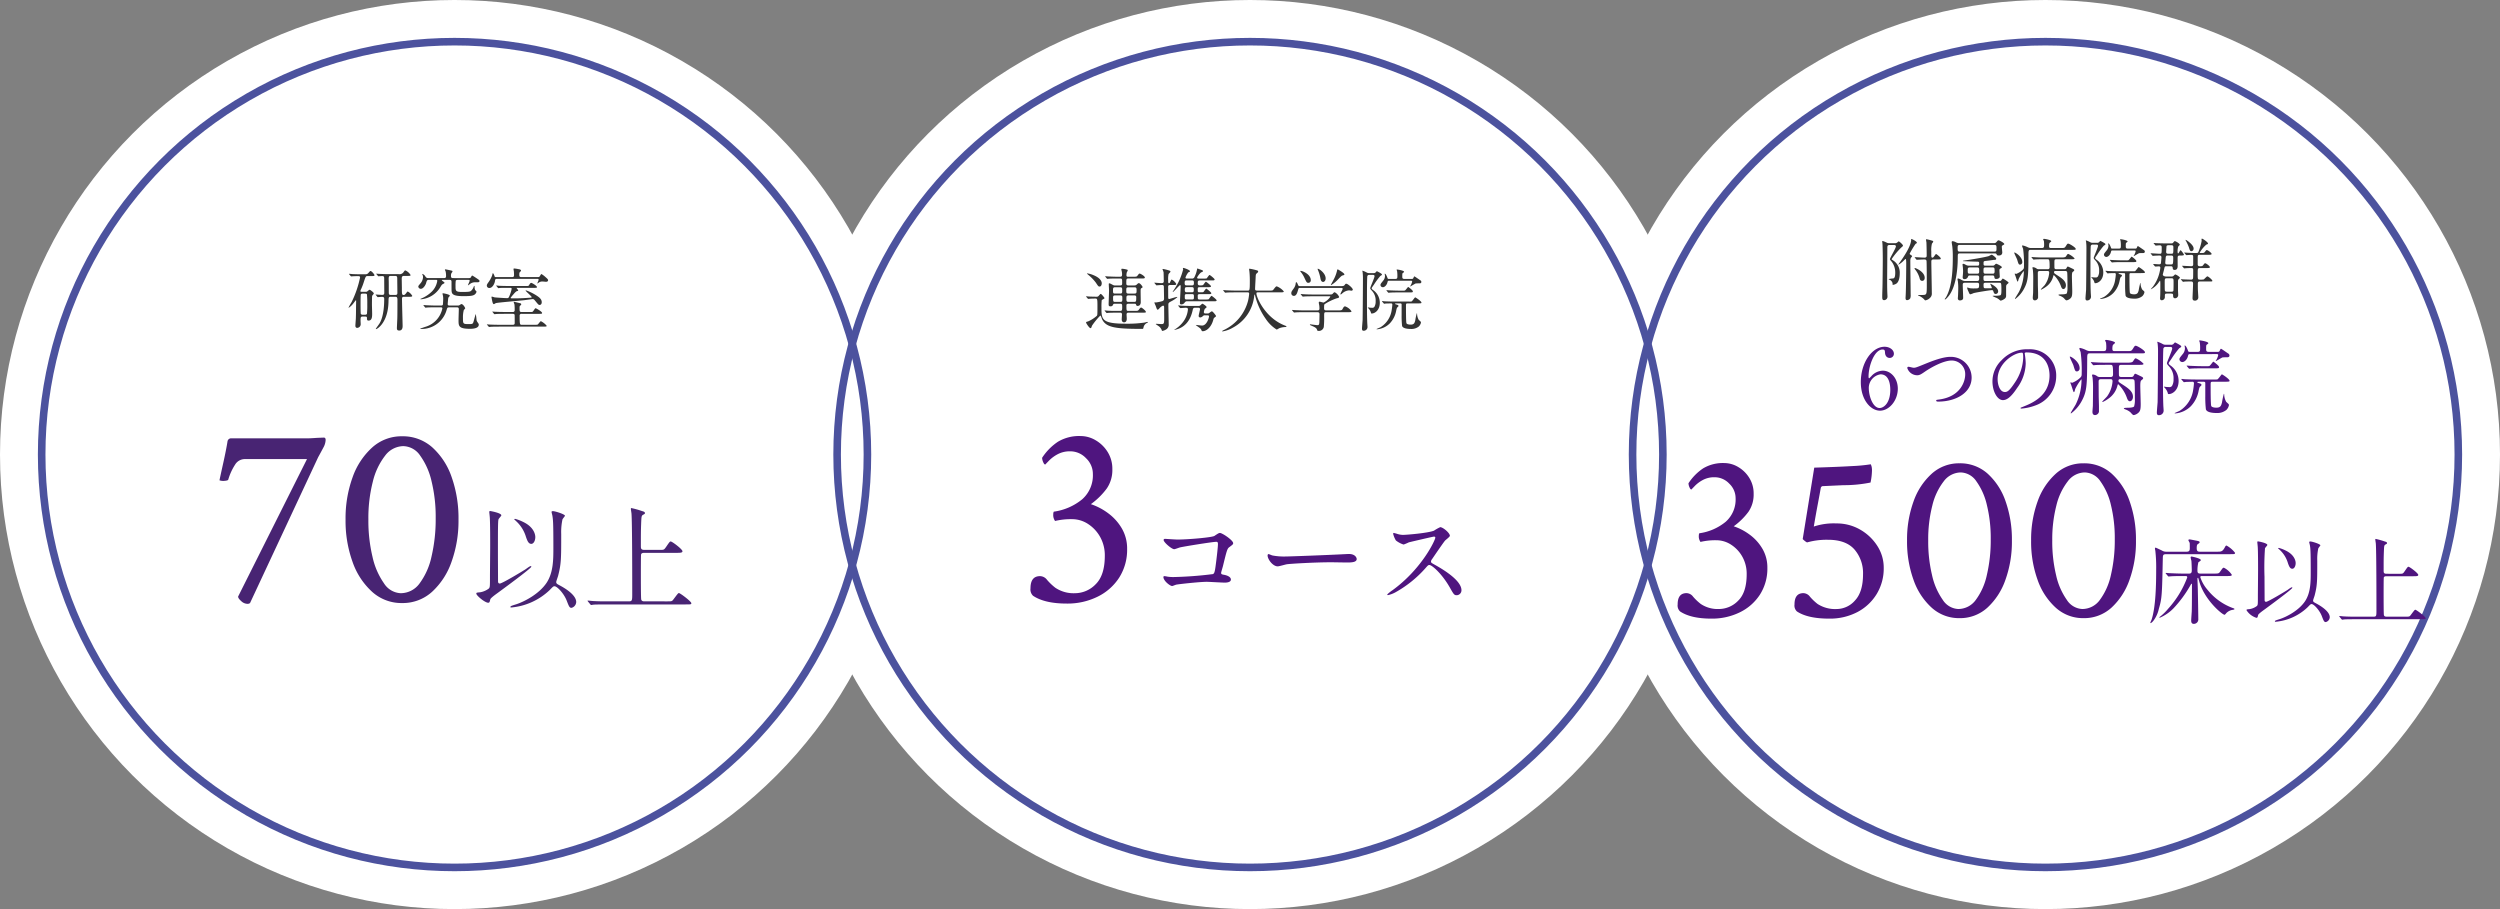 <svg xmlns="http://www.w3.org/2000/svg" width="660" height="240" viewBox="0 0 660 240">
  <rect x="0" y="0" width="660" height="240" fill="#808080" stroke="none"/>
  <g id="img_gs-med_top01_front" transform="translate(24348 20107)">
    <circle id="楕円形_272" data-name="楕円形 272" cx="120" cy="120" r="120" transform="translate(-24348 -20107)" fill="#fff"/>
    <circle id="楕円形_272-2" data-name="楕円形 272" cx="120" cy="120" r="120" transform="translate(-24138 -20107)" fill="#fff"/>
    <circle id="楕円形_272-3" data-name="楕円形 272" cx="120" cy="120" r="120" transform="translate(-23928 -20107)" fill="#fff"/>
    <g id="楕円形_273" data-name="楕円形 273" transform="translate(-24338 -20097)" fill="none" stroke="#4c529e" stroke-width="2">
      <circle cx="110" cy="110" r="110" stroke="none"/>
      <circle cx="110" cy="110" r="109" fill="none"/>
    </g>
    <g id="グループ_8929" data-name="グループ 8929" transform="translate(-25515.52 -23437)">
      <g id="グループ_8928" data-name="グループ 8928">
        <path id="パス_12662" data-name="パス 12662" d="M9.775.41A2.445,2.445,0,0,1,8.2-.308q-.82-.718-.82-1.2L25.566-37.8H9.092a3,3,0,0,0-2.529,1.5,14.83,14.83,0,0,0-1.777,3.9q-.068.273-.957.342A3,3,0,0,1,2.461-32.2q.068-.342.342-1.606t.649-2.939q.376-1.675.684-3.247t.444-2.461a.955.955,0,0,1,1.094-.82H25.43q.547,0,1.23-.034t1.572-.1l1.777-.068q.479,0,.479.615a4.506,4.506,0,0,1-.615,2.051q-.615,1.162-1.367,2.529L10.527.205A1.061,1.061,0,0,1,9.775.41ZM50.654.205a11.54,11.54,0,0,1-7.861-2.939,19.123,19.123,0,0,1-5.2-7.93,31.927,31.927,0,0,1-1.846-11.143A31.852,31.852,0,0,1,37.6-32.983a19.145,19.145,0,0,1,5.2-7.9,11.54,11.54,0,0,1,7.861-2.939,11.673,11.673,0,0,1,7.964,2.905,18.762,18.762,0,0,1,5.127,7.861,32.611,32.611,0,0,1,1.812,11.245,31.927,31.927,0,0,1-1.846,11.143,19.293,19.293,0,0,1-5.161,7.93A11.5,11.5,0,0,1,50.654.205Zm-.342-2.6a6.162,6.162,0,0,0,4.99-2.6A18.387,18.387,0,0,0,58.447-12.1a43.023,43.023,0,0,0,1.094-10.117,39.4,39.4,0,0,0-1.094-9.741,18.682,18.682,0,0,0-3.008-6.768A5.531,5.531,0,0,0,51-41.221a6.13,6.13,0,0,0-4.819,2.529,18.04,18.04,0,0,0-3.247,6.9,38.681,38.681,0,0,0-1.162,9.912A41.088,41.088,0,0,0,42.861-12,19.428,19.428,0,0,0,45.9-4.99,5.519,5.519,0,0,0,50.313-2.393ZM75.971-12.87c0-6.15,0-8.52.15-9,.03-.21.75-.9.75-1.08,0-.63-2.85-1.14-2.94-1.14-.24,0-.24.15-.24.33,0,.03.15,1.35.15,1.62.09,1.62.09,5.52.09,7.32,0,1.32-.06,7.14-.06,8.34,0,2.28,0,2.52-.3,2.85a5.194,5.194,0,0,1-2.28.99c-.93.09-1.02.09-1.02.36,0,.51,2.28,2.4,3.12,2.4.36,0,.39-.15.57-.9.09-.33,1.32-1.23,1.86-1.62,1.35-.99,8.97-6.57,8.97-6.99,0-.15-.12-.15-.18-.15-.27,0-1.2.75-1.41.87-.99.63-6.12,3.72-6.72,3.72-.48,0-.48-.42-.48-.66C76-6.75,75.971-11.82,75.971-12.87Zm3.48,14.25a16.814,16.814,0,0,0,10.17-4.59c.9-.93.99-1.02,1.29-1.02.69,0,2.49,1.92,3.21,3.78.63,1.62.75,1.92,1.29,1.92a1.666,1.666,0,0,0,1.23-1.53c0-1.86-2.91-3.63-4.38-4.41-.6-.33-.9-.45-.9-.87,0-.24.45-1.41.51-1.68.81-3.18.81-4.41.81-10.98a16.049,16.049,0,0,1,.33-3.87c.06-.18.66-.87.66-.96,0-.42-2.61-1.23-3.18-1.23-.12,0-.36.03-.36.21,0,.12.18.78.21.93.18,1.11.27,1.65.27,8.43,0,3.15,0,6.57-1.74,9.27-2.04,3.12-6.09,5.1-8.01,5.73-1.44.45-1.59.51-1.59.75C79.271,1.38,79.391,1.38,79.451,1.38Zm6.39-18.6c0-.27-.06-2.52-3.27-4.02a11.21,11.21,0,0,0-2.04-.78c-.15,0-.24.06-.24.12,0,.09.39.36.45.45a9.188,9.188,0,0,1,2.52,3.84c.48,1.5.81,2.19,1.53,2.19C85.361-15.42,85.841-16.2,85.841-17.22Zm28.83,3.39c-.9,0-.96-.33-.96-1.02,0-3.42,0-3.93.09-6.39.06-1.17.06-1.62.45-1.83.45-.24.54-.3.54-.48,0-.3-.45-.45-.72-.51a22.667,22.667,0,0,0-2.88-.81c-.12,0-.12.12-.12.21,0,.15.12.93.15,1.11.21,1.92.21,18.15.21,21.12,0,1.98,0,2.19-.96,2.19h-5.31c-1.41,0-2.64,0-4.11-.09-.18,0-1.11-.12-1.32-.12a.08.08,0,0,0-.09.09c0,.03.06.09.12.18l.57.69c.12.12.15.21.27.21.09,0,.54-.09.63-.09.3-.03,1.17-.06,3.78-.06H125.5c1.38,0,1.53,0,1.53-.33,0-.45-2.94-2.67-3.27-2.67-.21,0-.33.18-1.44,1.65-.39.54-.51.54-1.56.54H114.7c-.45,0-.78-.06-.9-.51-.09-.42-.09-5.67-.09-6.36,0-1.32,0-5.34.06-5.55.15-.39.63-.39.9-.39h8.4c.99,0,1.62,0,1.62-.42,0-.54-2.73-2.58-3.09-2.58-.24,0-.33.12-1.17,1.35-.6.87-.63.87-1.68.87Z" transform="translate(1223 3489)" fill="#482473"/>
        <path id="パス_12661" data-name="パス 12661" d="M-20.574-13.122c.864,0,.954,0,.954-.252,0-.162-.72-1.08-1.044-1.08-.108,0-.144.036-.486.432-.4.432-.468.432-1.206.432h-.666c-.828,0-1.638-.018-2.466-.054-.108-.018-.666-.072-.792-.072-.036,0-.072.018-.072.036,0,.036.018.054.09.126l.342.414c.072.072.09.108.162.108.036,0,.216-.018.252-.018.378-.036,1.134-.054,1.548-.054.27,0,.54.018.54.342a26.887,26.887,0,0,1-2.25,6.534,15.283,15.283,0,0,0-.792,1.422.048.048,0,0,0,.054.054,5.079,5.079,0,0,0,1.278-1.242c.09-.108.558-.738.576-.738.072,0,.09.09.09.126l-.018,1.242c-.018.954,0,1.71-.054,3.312,0,.288-.126,1.728-.126,2.052,0,.216.072.558.486.558a.962.962,0,0,0,.918-.99c0-.126-.036-.738-.036-.882,0-.9.018-1.116.558-1.116h.612c.522,0,.522.126.522.54,0,.4.126.522.432.522.936,0,.936-1.116.936-1.818,0-.36-.054-2.088-.054-2.466,0-.45.018-1.908.036-2.106a.56.56,0,0,1,.162-.342c.27-.306.288-.342.288-.468,0-.216-.936-.936-1.116-.936-.126,0-.558.432-.684.486a.878.878,0,0,1-.36.054h-1.008c-.108,0-.378,0-.378-.2a2.757,2.757,0,0,1,.252-.63,16.1,16.1,0,0,0,.7-1.872c.432-1.3.486-1.458.954-1.458ZM-10.6-7.65c.63,0,.954,0,.954-.252a2.955,2.955,0,0,0-1.17-1.134c-.126,0-.216.126-.4.378-.126.18-.414.54-.648.54-.522,0-.522-.2-.522-1.98,0-.324-.036-1.944-.036-2.322,0-.234,0-.738.522-.738h.864c.2,0,.486,0,.666-.018s.288-.09.288-.216a3.094,3.094,0,0,0-1.386-1.224c-.144,0-.2.072-.576.594a1.338,1.338,0,0,1-1.206.4h-2.574c-.828,0-1.638-.036-2.466-.072-.108,0-.666-.054-.792-.054-.036,0-.072.018-.072.036,0,.036.018.036.09.126l.342.414c.054.072.09.108.162.108.09,0,.828-.054.954-.054.558,0,.558.2.558.954,0,.486.018,2.916.018,3.474,0,.45-.2.54-.54.54-.252,0-1.422-.09-1.692-.09-.036,0-.054,0-.054.036,0,.018,0,.036.072.108l.342.414c.072.09.108.126.162.126.108,0,.9-.072,1.044-.072.45,0,.648.09.648.54,0,4.41-.99,6.066-1.242,6.48-.144.234-.972,1.35-.972,1.422a.066.066,0,0,0,.072.072c.252,0,3.168-1.638,3.276-7.272.018-1.116.036-1.26.612-1.26h1.152c.306,0,.594,0,.594.792,0,.81,0,4.176-.036,4.986C-13.608-1.494-13.7.5-13.7.54c0,.468.072.72.63.72.882,0,.882-.918.882-1.242,0-.4-.162-5.958-.162-7.092,0-.576.27-.576.54-.576ZM-22.734-2.916a.538.538,0,0,1-.486-.2c-.072-.162-.072-2.3-.072-2.646,0-.378,0-2.358.072-2.52.036-.036.108-.2.5-.2h.612c.18,0,.414.018.5.2a24.278,24.278,0,0,1,.09,2.646,21.636,21.636,0,0,1-.09,2.52.555.555,0,0,1-.5.2Zm8.586-10.242c.54,0,.54.324.54.81,0,.522.036,2.97.036,3.528,0,.432,0,.684-.558.684H-15.3c-.54,0-.54-.252-.54-.792,0-.288,0-2.88-.018-2.988-.054-1.116.054-1.242.54-1.242Zm15.318.576c-.486,0-.594-.144-.594-.612a1.458,1.458,0,0,1,.144-.72c.234-.306.252-.342.252-.414,0-.2-.054-.18-.63-.324-.18-.036-1.08-.234-1.206-.234-.054,0-.162,0-.162.09a3.105,3.105,0,0,0,.18.432A5.049,5.049,0,0,1-.72-13.248c0,.342,0,.666-.522.666h-4.1c-.54,0-.63-.108-1.008-.684-.036-.036-.414-.414-.612-.414A.039.039,0,0,0-7-13.644a.2.2,0,0,0,.018.108,1.427,1.427,0,0,1,.18.666A2.663,2.663,0,0,1-7.47-11.2c-.522.612-.576.684-.576.864a.643.643,0,0,0,.684.576c.666,0,1.242-1.062,1.35-1.422.216-.774.27-.936.774-.936H-3.42c.252,0,.378,0,.378.288a5.128,5.128,0,0,1-1.4,2.772A8.9,8.9,0,0,1-7.362-7.146c-.072.018-.126.054-.126.108s.09.054.126.054A6.6,6.6,0,0,0-2.25-10.17c.378-.612.414-.684.648-.81.378-.216.468-.252.468-.342,0-.126-.054-.162-.45-.45-.234-.18-.252-.2-.252-.252,0-.09.054-.09.216-.09H.162c.4,0,.558.108.558.522,0,.4,0,2.106.018,2.376.072.792.252,1.4,3.15,1.4,2.088,0,2.772-.126,3.186-.666a.931.931,0,0,0,.234-.5c0-.108-.018-.126-.252-.342-.216-.18-.252-.72-.252-.954,0-.072-.018-.252-.072-.252s-.126.144-.144.2a2.576,2.576,0,0,1-.774,1.17c-.306.18-.72.234-2.34.234-1.692,0-1.692-.306-1.692-1.548a11.008,11.008,0,0,1,.054-1.4c.09-.216.324-.234.54-.234H5.112c.216,0,.4,0,.4.2s-.45,1.08-.45,1.188c0,.018,0,.054.036.054,0,0,.414-.306.45-.324a2.2,2.2,0,0,1,1.584-.486c.792,0,.972,0,.972-.36,0-.2-.126-.288-1.3-1.062-.072-.036-.522-.342-.576-.342-.162,0-.216.108-.324.342-.144.324-.468.324-.738.324ZM2.178-4.86c.36,0,.468.18.468.486,0,.252-.072,2.412-.072,2.88,0,1.548,0,2.3,3.042,2.3.378,0,2.3,0,2.3-1.08a.613.613,0,0,0-.144-.4c-.36-.522-.4-.576-.45-.9a11.264,11.264,0,0,0-.2-1.494c-.036,0-.054.09-.072.126-.036.126-.432,1.584-.522,1.89-.2.612-.306.612-1.4.612-1.386,0-1.386-.144-1.386-1.62a7.55,7.55,0,0,1,.216-2.07c.036-.072.378-.4.378-.5,0-.054-.486-1.1-1.044-1.1a5.26,5.26,0,0,0-.486.306.907.907,0,0,1-.468.09H.234c-.36,0-.522-.09-.522-.4,0-.126.126-1.548.162-1.656.036-.09.4-.45.4-.558,0-.324-1.674-.63-1.8-.63-.054,0-.126,0-.126.108a3.156,3.156,0,0,0,.09.45,4.223,4.223,0,0,1,.09.9c0,.18-.054,1.44-.09,1.548-.09.234-.324.234-.5.234H-3.384c-.846,0-1.584-.036-2.466-.072-.108,0-.666-.054-.792-.054-.036,0-.072,0-.072.036,0,.018.018.036.09.126l.324.4c.072.09.108.126.18.126.054,0,.324-.036.378-.036.18-.018.7-.054,2.268-.054H-2.2c.27,0,.5,0,.5.306A6.405,6.405,0,0,1-6.264.306c-.144.054-1.314.45-1.314.486,0,.054.126.054.144.054A6.87,6.87,0,0,0-.594-4.1c.2-.684.216-.756.738-.756ZM19.3-.252c-.54,0-.594-.036-.594-2.394a.446.446,0,0,1,.522-.5h4.428c.864,0,.972,0,.972-.234,0-.36-1.566-1.242-1.71-1.242-.09,0-.144.054-.54.63-.252.36-.306.36-.756.36H19.242c-.558,0-.558-.18-.558-1.08,0-.414.036-.5.2-.63.144-.108.234-.162.234-.306,0-.216-.09-.252-.522-.36-.2-.054-1.242-.306-1.35-.306-.054,0-.108.018-.108.09,0,.054.18.522.2.63a11.181,11.181,0,0,1,.054,1.458.439.439,0,0,1-.486.5H14.814c-.846,0-1.584-.018-2.466-.054-.108,0-.666-.054-.792-.054-.036,0-.072,0-.072.036,0,.018.018.036.09.108l.342.432c.072.09.09.108.162.108.054,0,.324-.036.378-.036.18-.018.684-.054,2.268-.054h2.16c.234,0,.45.036.5.306.018.072.018,1.818.018,2.088,0,.306-.072.5-.54.5H13.392c-.846,0-1.584-.018-2.466-.054-.126,0-.666-.054-.792-.054-.036,0-.072,0-.072.036,0,.018.018.054.072.108l.36.414c.054.072.09.126.162.126.054,0,.306-.036.378-.036.18-.018.684-.054,2.268-.054H24.876c.09,0,.594-.018.7-.018.126,0,.252,0,.252-.234a4.867,4.867,0,0,0-1.512-1.188c-.144,0-.63.684-.756.81-.162.144-.234.144-1.008.144Zm-.126-12.6c-.378,0-.558-.09-.558-.558s.018-.612.108-.7c.306-.324.342-.36.342-.45,0-.27-.378-.342-.594-.378a10.028,10.028,0,0,0-1.188-.18c-.108,0-.2.036-.2.144a4.824,4.824,0,0,0,.09.54c.036.306.054.882.054,1.044,0,.414-.144.54-.486.54H12.6c-.414,0-.468,0-.576-.4-.054-.162-.27-.648-.414-.648a5.281,5.281,0,0,0-.162.594,7.533,7.533,0,0,1-.972,1.818c-.4.54-.432.7-.432.9a.633.633,0,0,0,.7.612c.81,0,1.35-1.188,1.44-1.782.072-.5.09-.63.594-.63H23.31c.252,0,.4,0,.4.2,0,.108,0,.162-.234.72a1.357,1.357,0,0,0-.108.234.057.057,0,0,0,.054.054c.054,0,.234-.144.27-.162a1.492,1.492,0,0,1,1.044-.342c.144,0,.792.072.918.072.2,0,.558-.054.558-.4,0-.216-.126-.36-.684-.846a6.614,6.614,0,0,0-1.044-.792c-.108,0-.18.108-.36.414-.216.378-.288.378-.648.378Zm-2.988,2.844c.2,0,.414,0,.414.27a9.82,9.82,0,0,1-.486,1.62c-.306.738-.342.828-.738.828-.5,0-2.718-.144-3.24-.2-.108-.018-.612-.2-.738-.2-.054,0-.126.018-.126.108s.144.828.18.99c.126.54.216.882.468.882.072,0,.432-.252.522-.27.558-.162,6.318-.63,7.506-.774.27-.036,2.16-.288,2.214-.288.27,0,.45.216.63.432.828,1.008.918,1.116,1.17,1.116.378,0,.576-.306.576-.72,0-.774-.558-1.26-1.6-1.908A13.621,13.621,0,0,0,20.358-9.36a.076.076,0,0,0-.072.072c0,.18,1.6,1.512,1.6,1.728,0,.144-.18.144-.522.162-2.25.162-2.988.162-4.662.162-.108,0-.378,0-.378-.144a12.541,12.541,0,0,1,.81-.99,3.726,3.726,0,0,1,.756-.738c.4-.108.432-.108.432-.216,0-.126-.414-.576-.414-.63s.036-.054.108-.054H22.3c.864,0,.972,0,.972-.216,0-.324-1.314-1.1-1.494-1.1s-.342.18-.558.558c-.162.27-.234.27-.828.27H15.84c-.846,0-1.584-.018-2.466-.054-.108,0-.666-.072-.792-.072-.036,0-.072.018-.072.054,0,.018.054.054.09.108l.342.414c.054.072.09.126.162.126.054,0,.324-.054.378-.054.18-.018.684-.036,2.268-.036Z" transform="translate(1286 3416)" fill="#333"/>
      </g>
    </g>
    <g id="楕円形_273-2" data-name="楕円形 273" transform="translate(-24128 -20097)" fill="none" stroke="#4c529e" stroke-width="2">
      <circle cx="110" cy="110" r="110" stroke="none"/>
      <circle cx="110" cy="110" r="109" fill="none"/>
    </g>
    <g id="グループ_8929-2" data-name="グループ 8929" transform="translate(-25303 -23437)">
      <g id="グループ_8928-2" data-name="グループ 8928" transform="translate(0 -13)">
        <path id="パス_12660" data-name="パス 12660" d="M11.621.342q-5.811,0-8.887-2.051a2.3,2.3,0,0,1-.684-1.982Q2.051-6.9,4.58-6.9a2.373,2.373,0,0,1,1.846.991A15.014,15.014,0,0,0,8.613-3.828a8.657,8.657,0,0,0,5.2,1.436,7.619,7.619,0,0,0,5.435-2.358Q21.67-7.109,21.67-12.3a9.893,9.893,0,0,0-1.2-4.888,9.659,9.659,0,0,0-3.179-3.452,7.705,7.705,0,0,0-4.307-1.3,17.913,17.913,0,0,0-4.443.479,2.675,2.675,0,0,1-.479-1.777,1.522,1.522,0,0,1,.137-.684,15.051,15.051,0,0,0,7.52-3.281,8.458,8.458,0,0,0,2.8-6.7,5.694,5.694,0,0,0-1.812-4.136,5.694,5.694,0,0,0-4.136-1.812,6.817,6.817,0,0,0-3.384.786,9.38,9.38,0,0,0-2.187,1.606q-.786.82-1.06,1.094-.273,0-.547-.649a2.986,2.986,0,0,1-.273-1.128A14.8,14.8,0,0,1,9.3-42.383a10.9,10.9,0,0,1,6.016-1.5,7.771,7.771,0,0,1,3.9,1.094,9.108,9.108,0,0,1,3.179,3.076,8.331,8.331,0,0,1,1.265,4.58,8.614,8.614,0,0,1-1.47,5.093,19.093,19.093,0,0,1-4.2,4.136,16.321,16.321,0,0,1,4.648,2.461,13.269,13.269,0,0,1,3.555,4,10.5,10.5,0,0,1,1.367,5.366,13.672,13.672,0,0,1-2.085,7.554A14.146,14.146,0,0,1,19.756-1.47,17.937,17.937,0,0,1,11.621.342ZM37.557-16.74c-.15,0-.36.06-.36.3,0,.6,2.13,2.43,2.79,2.43.24,0,1.29-.42,1.56-.48,1.17-.27,8.61-1.47,9.54-1.47.33,0,.45.12.45.63,0,.6-.27,3.21-.63,5.85-.21,1.5-.33,1.86-.69,2.04a98.87,98.87,0,0,1-10.38.78,10.614,10.614,0,0,1-1.53-.09,8.041,8.041,0,0,0-.9-.15.242.242,0,0,0-.27.21c0,1.05,1.77,2.4,2.31,2.4.15,0,.9-.33,1.08-.36.48-.12,6.18-.75,8.04-.75.69,0,4.02.21,4.77.21.24,0,1.62,0,1.62-.81,0-.75-1.11-1.14-1.86-1.26-.45-.09-.72-.12-.72-.51,0-.18.42-1.5.48-1.77,1.02-4.17,1.14-4.62,1.68-5.01.93-.69,1.02-.78,1.02-1.05,0-.78-2.88-2.7-3.48-2.7-.27,0-.39.06-1.47.78-.66.42-7.05.96-9.75.96C40.347-16.56,37.737-16.74,37.557-16.74Zm32.01,4.65a16.337,16.337,0,0,1-3.66-.27c-.15-.03-.87-.36-1.02-.36s-.24.18-.24.36c0,1.02,1.38,2.88,2.67,2.88.36,0,1.98-.48,2.34-.54.72-.15,7.59-.54,11.73-.54.6,0,3.6.06,4.29.06,1.26,0,2.49-.09,2.49-.93,0-.21-.27-1.32-2.1-1.32-.15,0-.48.03-.66.03C81.027-12.48,70.557-12.09,69.567-12.09Zm39.36-5.01c.09.48-3.48,8.25-11.31,13.92a9.256,9.256,0,0,0-1.38,1.11c0,.18.15.18.21.18a7.37,7.37,0,0,0,1.86-.69A30.14,30.14,0,0,0,106.317-9c.66-.75.75-.84,1.05-.84.66,0,3.3,2.28,5.37,5.91,1.05,1.86,1.17,2.07,1.86,2.07a1.3,1.3,0,0,0,1.23-1.32c0-2.73-5.37-5.76-6.72-6.54-1.26-.69-1.32-.75-1.32-1.02a.986.986,0,0,1,.24-.6c.48-.69,2.85-4.2,3.45-4.92.18-.21,1.29-1.02,1.29-1.29,0-.75-1.83-2.28-2.55-2.28a11.452,11.452,0,0,0-1.65.93c-1.56.63-7.2,1.11-8.22,1.11a5.345,5.345,0,0,1-1.59-.3c-.09-.03-.75-.21-.78-.21-.15,0-.18.09-.18.24a6.122,6.122,0,0,0,.72,1.74,6.261,6.261,0,0,0,2.04,1.08,12.958,12.958,0,0,0,1.35-.57c.15-.06,6.45-1.53,6.66-1.53A.337.337,0,0,1,108.927-17.1Z" transform="translate(1225 3502)" fill="#4f157f"/>
        <path id="パス_12659" data-name="パス 12659" d="M-36.486-10.638a1.292,1.292,0,0,1-.684-.126c-.738-.4-.828-.432-.954-.432-.162,0-.162.144-.162.216,0,.234.072,1.386.072,1.656,0,.522-.108,3.1-.108,3.672,0,.4.126.522.468.522.486,0,.558-.144.7-.432.126-.252.216-.252.576-.252h1.314c.522,0,.522.234.522.882,0,.774-.018,1.008-.54,1.008h-.792c-.828,0-1.638,0-2.466-.054-.108,0-.666-.072-.792-.072A.048.048,0,0,0-39.384-4a.274.274,0,0,0,.072.108l.342.414c.072.072.108.126.162.126s.324-.054.378-.054c.63-.036,1.872-.054,2.286-.054h.828c.252,0,.522.054.522.5,0,.18-.072,1.08-.072,1.278,0,.684.432.774.594.774.738,0,.738-.756.738-1.008,0-.144-.054-.882-.054-1.044,0-.486.324-.5.54-.5h3.618c.846,0,.936,0,.936-.216,0-.288-1.062-1.134-1.242-1.134s-.36.216-.54.486c-.288.4-.378.4-1.206.4h-1.584c-.558,0-.558-.054-.558-1.512,0-.054,0-.378.558-.378h1.476c.324,0,.45,0,.522.27a.368.368,0,0,0,.4.306c.234,0,.828-.09.828-1.026,0-.414-.036-2.25-.036-2.628,0-.792,0-.918.234-1.044.18-.09.288-.18.288-.288,0-.144-.63-1.026-.99-1.026-.144,0-.27.09-.5.324-.306.288-.432.288-1.17.288h-1.1c-.378,0-.54-.144-.54-.54,0-1.17,0-1.3.594-1.3h3.348c.612,0,.954,0,.954-.252,0-.378-1.152-1.044-1.386-1.044-.144,0-.18.054-.54.522-.234.306-.324.306-1.152.306h-1.35c-.2,0-.432,0-.432-.414a3.154,3.154,0,0,1,.09-.72,3.459,3.459,0,0,0,.252-.522.32.32,0,0,0-.072-.18,5.957,5.957,0,0,0-1.44-.27.17.17,0,0,0-.18.18,4.05,4.05,0,0,0,.09.4,3.961,3.961,0,0,1,.108.9c0,.36-.036.63-.522.63h-.612c-.846,0-1.656-.036-2.466-.072-.126,0-.684-.054-.81-.054-.036,0-.054,0-.054.036s0,.036.072.126l.342.414c.072.072.108.108.162.108s.324-.036.378-.036c.63-.054,1.872-.054,2.286-.054h.684c.558,0,.558.126.558,1.188,0,.378,0,.648-.54.648Zm4.968,2.628c.486,0,.486.324.486.468,0,1.116-.036,1.242-.558,1.242h-1.494c-.54,0-.54-.27-.54-.918,0-.486,0-.792.54-.792ZM-36.666-8.5c-.5,0-.5-.216-.5-.9,0-.486.036-.756.5-.756h1.44c.486,0,.486.234.486.846,0,.558,0,.81-.486.81Zm.018,2.2c-.5,0-.5-.252-.5-1.1,0-.4.036-.612.558-.612h1.35c.54,0,.54.252.54.792,0,.738,0,.918-.576.918Zm5.148-3.852c.54,0,.558.27.558.81,0,.648-.018.846-.612.846h-1.512c-.594,0-.594-.216-.594-.81s0-.846.558-.846Zm-8.64-1.08c0-.126,0-1.242-2.178-2.124a6.474,6.474,0,0,0-1.6-.468c-.072,0-.126,0-.126.054a4.71,4.71,0,0,0,.522.468,12.147,12.147,0,0,1,1.818,1.908c.612.936.684,1.044,1.008,1.044C-40.392-10.35-40.14-10.692-40.14-11.232ZM-43.848-7.2c.054.072.09.108.162.108.054,0,.324-.036.378-.036.4-.036,1.044-.054,1.494-.054.5,0,.54.162.54,1.98,0,2.376-.018,2.394-.18,2.592a8.606,8.606,0,0,1-2.322,1.476c-.252.054-.5.108-.5.27,0,.216.864,1.494,1.152,1.494.2,0,.216-.072.414-.648a18.1,18.1,0,0,1,2.2-2.682c.144,0,.4.864.468,1.008C-38.97.45-36.612.828-29.448.828c.234,0,.252,0,.342-.432a1.649,1.649,0,0,1,.9-1.134c.18-.072.252-.144.252-.216,0-.054-.072-.054-.108-.054-.144,0-.756.162-.882.18a30.668,30.668,0,0,1-4.7.288c-6.57,0-6.57-1.1-6.57-4.32a15.073,15.073,0,0,1,.072-1.89c.072-.126.738-.4.738-.54,0-.108-.792-1.116-1.008-1.116-.09,0-.126.054-.558.54a.675.675,0,0,1-.576.2c-.54,0-1.8-.036-2.016-.054-.108-.018-.558-.054-.648-.054-.036,0-.072,0-.072.036,0,.018.018.054.072.126Zm29.232-5.256c-.126,0-.342,0-.342-.27,0-.126.774-1.3,1.188-1.422.2-.072.342-.108.342-.288a.244.244,0,0,0-.108-.2c-.036-.018-1.26-.468-1.332-.468-.108,0-.108.09-.108.18a7.462,7.462,0,0,1-.774,2.232.739.739,0,0,1-.63.234h-1.314c-.072,0-.342,0-.342-.27a4.652,4.652,0,0,1,.774-1.386c.216-.072.414-.126.414-.288,0-.306-1.476-.864-1.764-.864-.018,0-.108,0-.108.054s.072.27.072.324A16.785,16.785,0,0,1-21.1-9.45c-.072.108-.216.342-.306.45a.077.077,0,0,0,.072.072c.144,0,1.728-1.8,1.854-1.8a.184.184,0,0,1,.18.2c0,.7-.2,3.96-.2,4.428,0,.306.036.468.4.468a1.04,1.04,0,0,0,.846-.486c.288-.342.414-.342.63-.342h7.038c.468,0,.774,0,.774-.252,0-.216-1.242-1.188-1.332-1.188-.162,0-.594.72-.72.846-.072.072-.108.126-.756.126H-14.31c-.486,0-.486-.126-.486-1.008,0-.27.108-.414.486-.414h2.34c.45,0,.756,0,.756-.252,0-.234-1.26-1.206-1.314-1.206-.162,0-.612.72-.72.846-.09.09-.2.126-.648.126-.63,0-.7,0-.792-.09-.108-.09-.108-.162-.108-.738,0-.414.072-.522.522-.522h2.2c.468,0,.774,0,.774-.252,0-.216-1.242-1.188-1.332-1.188-.18,0-.63.81-.792.9a3.022,3.022,0,0,1-.828.072c-.306,0-.54-.144-.54-.486,0-.612,0-.828.594-.828h3.1c.468,0,.756,0,.756-.252,0-.234-1.224-1.188-1.332-1.188-.144,0-.594.7-.7.828-.072.09-.108.126-.774.126Zm-1.71,2.268c.486,0,.486.252.486.738,0,.414-.054.612-.486.612h-1.386c-.414,0-.5-.2-.5-.684,0-.666.252-.666.5-.666Zm-.09-1.782c.45,0,.612.018.612.684,0,.63-.234.63-.612.63H-17.64c-.414,0-.612-.018-.612-.666,0-.63.2-.648.612-.648Zm.072,3.618c.54,0,.54.162.54.72,0,.522,0,.7-.54.7h-1.332c-.54,0-.54-.162-.54-.756,0-.486,0-.666.54-.666Zm-.306,3.114c-.54,0-.99,0-2.25-.054-.162,0-.864-.072-1.008-.072-.036,0-.072.018-.072.054,0,.018.018.036.09.108l.342.414c.054.072.09.126.162.126.162,0,1.188-.09,1.386-.09.522,0,.612.162.612.432A6.321,6.321,0,0,1-18.882-.738,7.676,7.676,0,0,1-20.808.936a.775.775,0,0,0-.18.126c0,.018.018.036.054.036A6.429,6.429,0,0,0-19.224.5C-16.83-.774-16.29-3.4-16.092-4.3a.515.515,0,0,1,.558-.45h.936a.358.358,0,0,1,.4.36c0,.216-.36,1.584-.36,1.818a.388.388,0,0,0,.414.378,1.052,1.052,0,0,0,.72-.378.662.662,0,0,1,.558-.18h.684c.108,0,.36,0,.36.288,0,.36-.594,2.412-1.836,2.412-.252,0-1.4-.162-1.638-.162-.144,0,.918.7,1.08.846a1.277,1.277,0,0,1,.414.576c.09.2.126.234.306.234.954,0,2.3-.99,2.844-3.15a.746.746,0,0,1,.324-.486c.342-.27.36-.27.36-.378S-10.8-3.8-11.052-3.8c-.126,0-.18.036-.72.432a.579.579,0,0,1-.432.126h-.576a.349.349,0,0,1-.4-.36c0-.09.126-.792.342-.936.252-.18.378-.27.378-.414,0-.216-.972-.864-1.08-.864-.126,0-.252.144-.486.36a.761.761,0,0,1-.684.216ZM-25.83-10.8c.072.09.108.126.162.126.162,0,1.152-.09,1.35-.09.252,0,.54,0,.576.4,0,.09.054,2.952.054,3.222a.675.675,0,0,1-.342.612,11.072,11.072,0,0,1-1.8.378c-.036,0-.27-.036-.324-.036s-.072.072-.072.144c0,.054.288.7.342.828.306.882.342.972.558.972.126,0,.5-.468.594-.558.09-.072.558-.5.81-.5s.252.324.252.432c0,.378.018,2.232.018,2.646,0,1.6,0,1.782-.774,1.782-.18,0-1.08-.072-1.3-.072-.072,0-.144.036-.144.09,0,.018.522.36.612.432a2.306,2.306,0,0,1,.936,1.1c.072.216.09.252.216.252A2.743,2.743,0,0,0-23.058.918a1.432,1.432,0,0,0,.594-1.332c0-.738-.09-4.32-.09-5.13,0-.486.144-.576.81-.936a7.842,7.842,0,0,0,1.566-1.062c0-.054-.054-.072-.09-.072-.234,0-1.98.558-2.052.558-.27,0-.27-.252-.27-.558,0-.4-.018-2.3-.018-2.736,0-.414.45-.414.612-.414h1.1c.18,0,.432-.018.432-.27a2.823,2.823,0,0,0-1.188-1.152c-.126,0-.144.072-.432.666-.09.2-.144.288-.27.288-.252,0-.252-.108-.252-.972a5.935,5.935,0,0,1,.108-1.44c.054-.108.5-.5.5-.648,0-.072-.054-.216-.27-.27a10.6,10.6,0,0,0-1.692-.432c-.072,0-.144.036-.144.09a5.968,5.968,0,0,1,.288.774c.018.288.054,1.71.054,2.394,0,.486-.4.486-.63.486-.288,0-1.746-.126-1.8-.126a.048.048,0,0,0-.054.054c0,.018.018.054.072.108ZM-1.71-8.82c.288,0,.486,0,.486.4a13.165,13.165,0,0,1-.288,1.818A11.819,11.819,0,0,1-7.776,1.062c-.18.09-.576.27-.576.36,0,.054.072.072.108.072A7.782,7.782,0,0,0-5.562.522,10.721,10.721,0,0,0,.108-7.83c.072-.378.072-.432.126-.432.036,0,.108.252.126.36A18.092,18.092,0,0,0,3.168-1.8a9.422,9.422,0,0,0,2.88,2.808A2.734,2.734,0,0,0,6.642.684,4.514,4.514,0,0,1,8.262.342c.27-.018.36-.036.36-.162,0-.072,0-.072-.486-.27C3.042-2.088.7-7.434.7-8.532c0-.288.126-.288.522-.288H6.966c.594,0,.954,0,.954-.252A4.583,4.583,0,0,0,6.084-10.4c-.216,0-.288.072-.864.81-.234.306-.324.306-1.152.306H.954c-.288,0-.612,0-.612-.414,0-.432.126-2.52.144-2.988.036-.846.036-.936.378-1.224.2-.162.288-.27.288-.414,0-.18-.162-.27-.4-.324a14.961,14.961,0,0,0-1.872-.414c-.108,0-.108.054-.108.144s.054.5.072.612c.108,1.1.108,2.052.108,2.484,0,2.538-.054,2.538-.612,2.538H-4.77c-.846,0-1.584-.036-2.466-.072-.108,0-.666-.054-.792-.054-.036,0-.072,0-.072.036s.018.036.09.126l.342.414c.054.072.09.108.162.108.054,0,.306-.036.378-.036.18-.018.684-.054,2.268-.054ZM13.428-4.05c-1.026,0-1.962-.054-2.484-.072-.126,0-.666-.054-.792-.054-.018,0-.054,0-.054.036s0,.036.072.126l.342.414c.072.072.108.108.162.108.072,0,.324-.036.378-.036.63-.054,1.854-.054,2.286-.054h3.456c.5,0,.558.252.558.558,0,.27-.036,1.548-.036,1.944-.018.918-.234.918-.54.918-.288,0-1.764-.216-1.8-.216-.054,0-.162,0-.162.09,0,.108.2.18.414.27.756.324,1.314.558,1.458,1.044.072.216.09.324.342.324A1.306,1.306,0,0,0,18.486.306a25.413,25.413,0,0,0,.09-2.826c0-.918,0-1.062.522-1.062H24.84c.594,0,.954,0,.954-.234a3.4,3.4,0,0,0-1.656-1.3c-.342,0-.4.144-.738.756-.162.288-.414.306-1.152.306H19.134c-.18,0-.576,0-.576-.486,0-1.08.036-1.1.27-1.242a14.47,14.47,0,0,1,2.988-1.44c.54-.126.7-.162.7-.432a2.594,2.594,0,0,0-1.134-1.188c-.162,0-.27.072-.45.288-.27.306-.342.306-1.152.306H15.714c-1.026,0-1.962-.036-2.484-.072-.126,0-.666-.054-.792-.054-.018,0-.054,0-.054.036s0,.036.072.126l.36.414c.054.072.09.108.144.108.072,0,.324-.036.4-.036.612-.054,1.836-.054,2.268-.054h4.23c.252,0,.342,0,.342.126a4.507,4.507,0,0,1-1.764,1.53c-.162,0-.918-.234-1.08-.234-.2,0-.2.234-.2.288,0,.072.072.432.126.7a6.674,6.674,0,0,1,.054.846c0,.468-.342.468-.558.468Zm3.438-10.98c-.054.054.072.306.09.36a9.917,9.917,0,0,1,.612,2.034c.072.378.18,1.062.738,1.062.342,0,.666-.378.666-.918C18.972-13.968,17.028-15.21,16.866-15.03Zm-4.59.576c-.018.036.036.126.054.162a6.718,6.718,0,0,1,1.044,1.656c.54,1.152.612,1.3,1.062,1.3a.635.635,0,0,0,.612-.684c0-1.62-2.25-2.466-2.61-2.466C12.4-14.49,12.294-14.49,12.276-14.454Zm10.206-.27a.819.819,0,0,0-.342-.144c-.108,0-.126.054-.18.4a9.613,9.613,0,0,1-.918,2.358c-.072.144-.7,1.3-.7,1.314a.077.077,0,0,0,.072.072,9.386,9.386,0,0,0,2-1.692c.7-.72.792-.81,1.1-.882.324-.09.4-.108.4-.27C23.9-13.86,22.95-14.436,22.482-14.724ZM12.24-10.458c-.18,0-.414,0-.522-.252-.2-.468-.342-.792-.5-.792-.09,0-.126.144-.144.2a2.7,2.7,0,0,1-.522,1.44c-.558.774-.648.9-.648,1.278a.684.684,0,0,0,.666.7c.72,0,.936-.918,1.17-1.746.09-.36.252-.36.576-.36H22.986c.252,0,.486.018.486.252,0,.162-.612,1.206-.612,1.4a.077.077,0,0,0,.072.072c.09,0,.18-.072.324-.18a3.058,3.058,0,0,1,1.89-.9c.072,0,.576.09.63.09.126,0,.36-.09.36-.288,0-.414-1.332-1.548-1.71-1.548-.2,0-.234.054-.432.324-.234.306-.45.306-1.152.306Zm19.188-2.97c.162,0,.45,0,.45.342,0,.414-1.134,2.916-1.134,3.15,0,.162.036.252.4.648a3.741,3.741,0,0,1,1.026,2.826A2.672,2.672,0,0,1,31.842-5a.674.674,0,0,1-.648.252,5.637,5.637,0,0,1-.9-.072c-.054,0-.126-.018-.144-.018-.036,0-.054.018-.054.036,0,.036.162.2.2.234a2.752,2.752,0,0,1,.63,1.1c.036.2.054.234.234.234.774,0,2.106-.846,2.106-2.826A4.077,4.077,0,0,0,31.536-9.4c-.342-.27-.414-.324-.414-.486,0-.126.054-.2.576-.936a19.082,19.082,0,0,1,1.71-2.322c.288-.162.432-.252.432-.414,0-.2-1.314-.846-1.332-.846-.072,0-.324.306-.378.36a.755.755,0,0,1-.576.144H30.492A1.31,1.31,0,0,1,29.916-14a6.336,6.336,0,0,0-1.206-.54c-.036,0-.054.036-.054.072s.072.252.072.306a14,14,0,0,1,.09,1.692c0,1.6-.054,9.45-.09,10.98-.018.324-.162,1.908-.162,2.286,0,.216.072.522.378.522A1,1,0,0,0,30.024.36c0-.18-.072-1.062-.072-1.26-.072-1.764-.072-4.41-.072-6.264,0-1.584,0-4.392.072-5.778a.483.483,0,0,1,.558-.486ZM38.34-9.27c-.846,0-1.6-.036-2.484-.072-.108,0-.666-.054-.792-.054-.036,0-.054,0-.054.036s0,.036.072.126l.342.414c.072.072.108.108.162.108s.324-.036.378-.036c.18-.018.7-.054,2.286-.054h2.628c1.008,0,1.116,0,1.116-.288,0-.27-1.152-1.152-1.242-1.152s-.666.882-.864.936a1.79,1.79,0,0,1-.576.036Zm3.2-2.61c.072,0,.27,0,.27.234a3.763,3.763,0,0,1-.4,1.008c-.018.036-.126.162-.126.2a.048.048,0,0,0,.054.054c.054,0,1.152-.684,1.386-.774a9.78,9.78,0,0,1,1.062-.036c.108,0,.45-.018.45-.378a.516.516,0,0,0-.27-.432c-.252-.162-1.476-1.026-1.548-1.026-.054,0-.108,0-.252.342-.126.324-.27.324-.486.324H39.78c-.432,0-.576-.126-.576-.576,0-.81,0-.9.2-1.026.252-.18.27-.2.27-.288,0-.324-1.656-.594-1.836-.594-.054,0-.126,0-.126.09a1.364,1.364,0,0,0,.108.288,7.123,7.123,0,0,1,.09,1.278c0,.594,0,.828-.576.828H35.676c-.144,0-.306,0-.378-.234-.108-.36-.45-1.152-.7-1.152-.018,0-.036.036-.036.072,0,.072.072.414.072.5a1.943,1.943,0,0,1-.414,1.206c-.7.864-.774.954-.774,1.242a.629.629,0,0,0,.63.558c.486,0,1.044-.576,1.206-1.278.09-.342.126-.432.4-.432ZM38.628-5.9c.2,0,.36.018.4.234v2.826A23.558,23.558,0,0,0,39.15.036c.2.7,1.53.81,2.322.81A3.094,3.094,0,0,0,43.578.18a1.955,1.955,0,0,0,.558-1.044.429.429,0,0,0-.108-.252c-.072-.072-.414-.378-.486-.45a3.346,3.346,0,0,1-.432-1.566c0-.126-.036-.18-.072-.18A15.222,15.222,0,0,0,42.624-1.4c-.162.612-.288,1.1-1.206,1.1-.09,0-.972,0-1.116-.378-.126-.324-.126-3.708-.126-4.5,0-.63,0-.72.432-.72H42.57c.252,0,1.008,0,1.206-.018.342-.018.486-.018.486-.2,0-.36-1.548-1.386-1.656-1.386s-.756,1.026-.99,1.1A3.384,3.384,0,0,1,41-6.39H37.17c-.846,0-1.584-.018-2.466-.054-.126,0-.666-.072-.792-.072-.036,0-.072.018-.072.054,0,.018.018.036.072.108l.36.414c.054.072.09.126.162.126a3.18,3.18,0,0,0,.378-.054c.414-.018,1.386-.036,1.422-.036.108,0,.342,0,.342.342a13.469,13.469,0,0,1-.162,1.368A6.422,6.422,0,0,1,33.48.378c-.162.09-1.08.468-1.08.486,0,.036.054.072.108.072A5.389,5.389,0,0,0,35.892-.612a6.537,6.537,0,0,0,1.71-3.42c.144-.612.162-.666.288-.81.288-.27.306-.288.306-.378,0-.2-.126-.252-.5-.378-.18-.036-.4-.108-.4-.18,0-.09.09-.126.378-.126Z" transform="translate(1286 3429)" fill="#333"/>
      </g>
    </g>
    <g id="楕円形_273-3" data-name="楕円形 273" transform="translate(-23918 -20097)" fill="none" stroke="#4c529e" stroke-width="2">
      <circle cx="110" cy="110" r="110" stroke="none"/>
      <circle cx="110" cy="110" r="109" fill="none"/>
    </g>
    <g id="グループ_8929-3" data-name="グループ 8929" transform="translate(-25094 -23449)">
      <g id="グループ_8928-3" data-name="グループ 8928">
        <path id="パス_12658" data-name="パス 12658" d="M10.791.317q-5.4,0-8.252-1.9A2.137,2.137,0,0,1,1.9-3.428q0-2.983,2.349-2.983a2.2,2.2,0,0,1,1.714.92A13.942,13.942,0,0,0,8-3.555a8.038,8.038,0,0,0,4.824,1.333,7.075,7.075,0,0,0,5.046-2.19q2.253-2.19,2.253-7.014a9.186,9.186,0,0,0-1.111-4.539A8.969,8.969,0,0,0,16.06-19.17a7.155,7.155,0,0,0-4-1.206,16.634,16.634,0,0,0-4.126.444,2.484,2.484,0,0,1-.444-1.65,1.413,1.413,0,0,1,.127-.635A13.976,13.976,0,0,0,14.6-25.264a7.854,7.854,0,0,0,2.6-6.221,5.288,5.288,0,0,0-1.682-3.84,5.288,5.288,0,0,0-3.84-1.682,6.33,6.33,0,0,0-3.142.73,8.71,8.71,0,0,0-2.031,1.492q-.73.762-.984,1.016-.254,0-.508-.6a2.773,2.773,0,0,1-.254-1.047,13.743,13.743,0,0,1,3.872-3.936,10.12,10.12,0,0,1,5.586-1.4,7.216,7.216,0,0,1,3.618,1.016,8.457,8.457,0,0,1,2.952,2.856,7.736,7.736,0,0,1,1.174,4.253A8,8,0,0,1,20.6-27.9a17.729,17.729,0,0,1-3.9,3.84,15.155,15.155,0,0,1,4.316,2.285,12.321,12.321,0,0,1,3.3,3.713,9.752,9.752,0,0,1,1.27,4.983,12.7,12.7,0,0,1-1.936,7.014,13.136,13.136,0,0,1-5.3,4.7A16.656,16.656,0,0,1,10.791.317Zm31.1,0q-5.649,0-8.506-1.9a2.137,2.137,0,0,1-.635-1.841q0-2.983,2.349-2.983a2.2,2.2,0,0,1,1.714.92,13.942,13.942,0,0,0,2.031,1.936,8.515,8.515,0,0,0,5.078,1.333,6.453,6.453,0,0,0,4.792-2.253q2.126-2.253,2.126-6.951a9.511,9.511,0,0,0-2.253-6.506Q46.338-20.5,41.577-20.5a19.065,19.065,0,0,0-5.522.7,3.289,3.289,0,0,1-.54-.349,6.562,6.562,0,0,1-.6-.54l3.047-18.853q6.221-.19,9.966-.413a42.186,42.186,0,0,0,4.951-.476,3.289,3.289,0,0,1,.222.6,4.277,4.277,0,0,1,.1,1.047,16.739,16.739,0,0,1-.381,3.174,35.84,35.84,0,0,1-7.173.7l-5.522.254a.611.611,0,0,0-.444.508q-.317,1.777-.793,4.285t-1.047,5.872a16.6,16.6,0,0,1,5.967-.825A12.352,12.352,0,0,1,50.051-23.2a12.97,12.97,0,0,1,4.539,4.285,10.585,10.585,0,0,1,1.714,5.84,12.945,12.945,0,0,1-1.873,6.919A13.035,13.035,0,0,1,49.321-1.4,15.634,15.634,0,0,1,41.895.317ZM76.3.19A10.715,10.715,0,0,1,69-2.539,17.757,17.757,0,0,1,64.175-9.9a29.647,29.647,0,0,1-1.714-10.347,29.577,29.577,0,0,1,1.714-10.378A17.778,17.778,0,0,1,69-37.959a10.715,10.715,0,0,1,7.3-2.729,10.84,10.84,0,0,1,7.4,2.7,17.422,17.422,0,0,1,4.761,7.3,30.282,30.282,0,0,1,1.682,10.442A29.647,29.647,0,0,1,88.423-9.9,17.915,17.915,0,0,1,83.63-2.539,10.681,10.681,0,0,1,76.3.19Zm-.317-2.412a5.722,5.722,0,0,0,4.634-2.412,17.073,17.073,0,0,0,2.92-6.6,39.95,39.95,0,0,0,1.016-9.395,36.589,36.589,0,0,0-1.016-9.045,17.348,17.348,0,0,0-2.793-6.284,5.136,5.136,0,0,0-4.126-2.317,5.692,5.692,0,0,0-4.475,2.349,16.751,16.751,0,0,0-3.015,6.411,35.918,35.918,0,0,0-1.079,9.2,38.153,38.153,0,0,0,1.016,9.172,18.041,18.041,0,0,0,2.825,6.506A5.125,5.125,0,0,0,75.981-2.222ZM109.053.19a10.715,10.715,0,0,1-7.3-2.729A17.757,17.757,0,0,1,96.929-9.9a29.647,29.647,0,0,1-1.714-10.347,29.577,29.577,0,0,1,1.714-10.378,17.778,17.778,0,0,1,4.824-7.332,10.715,10.715,0,0,1,7.3-2.729,10.84,10.84,0,0,1,7.4,2.7,17.422,17.422,0,0,1,4.761,7.3,30.282,30.282,0,0,1,1.682,10.442A29.647,29.647,0,0,1,121.177-9.9a17.915,17.915,0,0,1-4.792,7.363A10.681,10.681,0,0,1,109.053.19Zm-.317-2.412a5.722,5.722,0,0,0,4.634-2.412,17.073,17.073,0,0,0,2.92-6.6A39.95,39.95,0,0,0,117.3-20.63a36.589,36.589,0,0,0-1.016-9.045,17.348,17.348,0,0,0-2.793-6.284,5.136,5.136,0,0,0-4.126-2.317,5.692,5.692,0,0,0-4.475,2.349,16.751,16.751,0,0,0-3.015,6.411,35.918,35.918,0,0,0-1.079,9.2,38.153,38.153,0,0,0,1.016,9.172,18.041,18.041,0,0,0,2.825,6.506A5.125,5.125,0,0,0,108.735-2.222ZM139.78-17.35c-.525,0-.85-.1-.85-.95s.175-.975.325-1.075c.225-.15.45-.325.45-.45,0-.25-.2-.3-.75-.425-.3-.05-1.75-.35-1.9-.35-.125,0-.325.05-.325.2,0,.125.35.65.35.775.025.15.025,1.175.025,1.375,0,.6-.15.9-.85.9H130.98a2.136,2.136,0,0,1-1.3-.35c-.125-.05-1.525-.725-1.575-.725-.125,0-.2.1-.2.25a4.24,4.24,0,0,0,.1.55,39.259,39.259,0,0,1,.225,4.975c0,3.825-.1,10.025-1.25,13.35a4.449,4.449,0,0,0-.3.725.066.066,0,0,0,.075.075c.125,0,.45-.225.825-.725a8.028,8.028,0,0,0,1.35-3.025c.825-2.825.85-3.6,1.05-13.325.025-.925.075-1.125,1-1.125h16.75c1.175,0,1.325,0,1.325-.35a7.214,7.214,0,0,0-2.25-1.925c-.175,0-.275.125-.45.475-.625,1.15-.975,1.15-2.1,1.15Zm7.1,6.425c.825,0,1.325,0,1.325-.325a5.438,5.438,0,0,0-2.1-1.875c-.25,0-.325.1-.875.875-.45.675-.5.675-1.75.675h-3.55c-.325,0-.8,0-.8-.675a8.62,8.62,0,0,1,.25-2.325c.55-.35.625-.4.625-.575,0-.45-2.375-.925-2.425-.925-.225,0-.25.15-.25.275a8.456,8.456,0,0,0,.2.85c.05.5.1,2.225.1,2.375,0,.525,0,1-.7,1h-1.6c-1.4,0-2.7-.075-3.425-.1-.175,0-.95-.075-1.1-.075-.025,0-.075,0-.075.05s0,.05.1.175l.475.575c.1.1.15.15.225.15s.45-.05.525-.05c.875-.075,2.575-.075,3.175-.075h.725c.225,0,.475,0,.475.375A25.632,25.632,0,0,1,131.4-2.3a13.83,13.83,0,0,1-2.025,2c-.15.1-.3.225-.3.275a.114.114,0,0,0,.125.1,11.244,11.244,0,0,0,3.625-2.5,31.3,31.3,0,0,0,4.3-5.8c.35-.625.4-.675.45-.675.075,0,.1.1.1.2,0,2.05,0,5.1-.05,7.1-.025.4-.15,2.1-.15,2.45,0,.45.15.85.675.85a1.176,1.176,0,0,0,1.2-1.3c0-1.2-.1-6.55-.125-7.625,0-.475-.1-2.6-.1-3.025,0-.1.05-.2.15-.2.05,0,.075.075.275.775C140.9-4.65,145.7-.7,146.28-.7c.125,0,.45-.425.525-.5A2.947,2.947,0,0,1,148.43-2c.05,0,.475-.075.475-.2,0-.15-.275-.225-.5-.3a15.31,15.31,0,0,1-6.625-4.8,9.691,9.691,0,0,1-1.9-3.325c0-.3.225-.3.4-.3Zm9.95.2a71.6,71.6,0,0,1,.125-7.5c.025-.175.625-.75.625-.9,0-.525-2.375-.95-2.45-.95-.2,0-.2.125-.2.275,0,.025.125,1.125.125,1.35.075,1.35.075,4.6.075,6.1,0,1.1-.05,5.95-.05,6.95,0,1.9,0,2.1-.25,2.375a4.328,4.328,0,0,1-1.9.825c-.775.075-.85.075-.85.3a4.82,4.82,0,0,0,2.6,2c.3,0,.325-.125.475-.75.075-.275,1.1-1.025,1.55-1.35,1.125-.825,7.475-5.475,7.475-5.825,0-.125-.1-.125-.15-.125-.225,0-1,.625-1.175.725-.825.525-5.1,3.1-5.6,3.1-.4,0-.4-.35-.4-.55C156.855-5.625,156.83-9.85,156.83-10.725Zm2.9,11.875A14.011,14.011,0,0,0,168.2-2.675c.75-.775.825-.85,1.075-.85.575,0,2.075,1.6,2.675,3.15.525,1.35.625,1.6,1.075,1.6A1.388,1.388,0,0,0,174.055-.05c0-1.55-2.425-3.025-3.65-3.675-.5-.275-.75-.375-.75-.725,0-.2.375-1.175.425-1.4.675-2.65.675-3.675.675-9.15a13.374,13.374,0,0,1,.275-3.225c.05-.15.55-.725.55-.8,0-.35-2.175-1.025-2.65-1.025-.1,0-.3.025-.3.175,0,.1.15.65.175.775.15.925.225,1.375.225,7.025,0,2.625,0,5.475-1.45,7.725C165.88-1.75,162.5-.1,160.9.425c-1.2.375-1.325.425-1.325.625C159.58,1.15,159.68,1.15,159.73,1.15Zm5.325-15.5c0-.225-.05-2.1-2.725-3.35a9.342,9.342,0,0,0-1.7-.65c-.125,0-.2.05-.2.1,0,.075.325.3.375.375a7.657,7.657,0,0,1,2.1,3.2c.4,1.25.675,1.825,1.275,1.825C164.655-12.85,165.055-13.5,165.055-14.35Zm24.025,2.825c-.75,0-.8-.275-.8-.85,0-2.85,0-3.275.075-5.325.05-.975.05-1.35.375-1.525.375-.2.45-.25.45-.4,0-.25-.375-.375-.6-.425a18.889,18.889,0,0,0-2.4-.675c-.1,0-.1.1-.1.175,0,.125.1.775.125.925.175,1.6.175,15.125.175,17.6,0,1.65,0,1.825-.8,1.825h-4.425c-1.175,0-2.2,0-3.425-.075-.15,0-.925-.1-1.1-.1a.066.066,0,0,0-.075.075c0,.025.05.075.1.15l.475.575c.1.1.125.175.225.175.075,0,.45-.075.525-.075.25-.025.975-.05,3.15-.05H198.1c1.15,0,1.275,0,1.275-.275,0-.375-2.45-2.225-2.725-2.225-.175,0-.275.15-1.2,1.375-.325.45-.425.45-1.3.45H189.1c-.375,0-.65-.05-.75-.425-.075-.35-.075-4.725-.075-5.3,0-1.1,0-4.45.05-4.625.125-.325.525-.325.75-.325h7c.825,0,1.35,0,1.35-.35,0-.45-2.275-2.15-2.575-2.15-.2,0-.275.1-.975,1.125-.5.725-.525.725-1.4.725Z" transform="translate(1187 3505)" fill="#4f157f"/>
        <path id="パス_12657" data-name="パス 12657" d="M-42.922-10.142A4.154,4.154,0,0,0-46-8.646c-.44.44-.484.506-.55.506-.154,0-.154-.352-.154-.44,0-2.926,1.584-7.15,3.7-7.15.572,0,.616.308.638.748.044,1.232.814,1.474,1.21,1.474a1.093,1.093,0,0,0,1.144-1.1c0-1.034-1.122-1.848-2.464-1.848-3.322,0-6.27,4.2-6.27,9.328,0,4.84,2.706,7.546,5.06,7.546,2.42,0,4.708-2.662,4.708-5.808C-38.984-8.206-40.876-10.142-42.922-10.142Zm-.616.968c2.376,0,2.574,2.97,2.574,4.07,0,3.608-1.8,4.818-2.816,4.818-1.738,0-2.86-3.036-2.86-5.3A3.637,3.637,0,0,1-43.538-9.174Zm9.614.242c.594,0,.924-.132,2.024-.9,1.914-1.32,5.06-2.992,7.15-2.992a3.569,3.569,0,0,1,3.564,3.674c0,1.958-1.32,5.83-6.754,6.6-.814.11-.9.11-.9.286,0,.286.33.286.528.286,4.73,0,8.844-2.376,8.822-6.38a5.486,5.486,0,0,0-5.61-5.434c-2.09,0-5.1,1.232-6.16,1.65-2.706,1.1-2.992,1.232-3.542,1.232-.2,0-1.122-.264-1.342-.264a.308.308,0,0,0-.33.352A2.779,2.779,0,0,0-33.924-8.932ZM-5.016-14.96c6.006,0,6.094,5.236,6.094,6.094C1.078-3.388-3.7-1.5-5.984-.594c-.55.22-.594.242-.594.308,0,.132.132.154.22.154A13.522,13.522,0,0,0-2.706-.946,8.2,8.2,0,0,0,2.838-8.69a6.9,6.9,0,0,0-3.828-6.4,7.167,7.167,0,0,0-3.542-.7,9.1,9.1,0,0,0-7.018,2.86,7.75,7.75,0,0,0-2.442,5.61c0,2.684,1.3,4.95,2.75,4.95.88,0,2-.528,3.762-3.212a11.284,11.284,0,0,0,2.266-6.446,16.863,16.863,0,0,0-.22-2.376c0-.088-.044-.176-.044-.242C-5.478-14.784-5.456-14.96-5.016-14.96Zm-1.232.066c.286,0,.374.11.374,1.43a12.584,12.584,0,0,1-2.156,6.4C-9.548-4.774-10.076-4.51-10.714-4.51c-1.342,0-1.914-1.958-1.914-3.388C-12.628-12.056-8.338-14.894-6.248-14.894Zm18.128-.418a2.234,2.234,0,0,1-1.056-.22,6.738,6.738,0,0,0-1.694-.616c-.11,0-.176.066-.176.2a8.8,8.8,0,0,0,.33.88A35.561,35.561,0,0,1,9.57-9.548c0,.792,0,.946-.66,1.5a6.538,6.538,0,0,1-1.848,1.1c-.066,0-.33-.11-.374-.11a.123.123,0,0,0-.11.132,2.668,2.668,0,0,0,.11.308c.11.22.352,1.012.462,1.342.242.7.264.792.352.792.154,0,.22-.308.352-.814A12.928,12.928,0,0,1,9.46-7.854c.066,0,.066.11.066.2a15.056,15.056,0,0,1-1.518,6.4C7.832-.88,6.666.88,6.666,1.056a.092.092,0,0,0,.088.088A9.87,9.87,0,0,0,9.416-1.848c1.562-2.75,1.562-4.4,1.606-11.176,0-1.54.022-1.694.836-1.694H25.1c1.056,0,1.166,0,1.166-.308,0-.462-2.046-1.694-2.42-1.694-.264,0-.308.066-.748.77-.418.638-.484.638-1.518.638H18.348c-.462,0-.682-.044-.682-.638,0-.22.022-.9.22-1.056.286-.242.484-.418.484-.506,0-.374-1.98-.748-2.332-.748-.022,0-.286,0-.286.132,0,.066.22.506.242.594.022.132.066.726.066,1.012,0,.968-.044,1.21-.814,1.21ZM22.836-7.9c.264,0,.616.022.682.484.088.572.088,4.048.088,4.774a6.029,6.029,0,0,1-.2,1.936c-.242.352-1.5.352-1.76.352-.638.022-.946.044-.946.176,0,.11.286.22.4.264a4.19,4.19,0,0,1,1.3.726c.616.682.7.77.946.77A2.449,2.449,0,0,0,24.376,1.1c.638-.484.77-.968.77-2.464,0-.682-.11-3.982-.11-4.73,0-.4,0-1.276.242-1.474.506-.4.506-.44.506-.594,0-.22-.286-.352-.836-.616-.2-.088-1.1-.55-1.21-.55-.2,0-.308.22-.4.418-.22.418-.418.44-.814.44H20.086c-.44,0-.638-.11-.682-.44-.022-.066-.022-1.386-.022-1.54,0-1.056,0-1.232.726-1.232h4.6c.726,0,1.188,0,1.188-.286A6.268,6.268,0,0,0,23.87-13.4c-.242,0-.286.088-.77.814-.242.33-.968.33-1.54.33h-5.5c-1.034,0-1.958-.022-3.036-.088-.132,0-.814-.066-.968-.066-.044,0-.066.022-.066.044,0,.044,0,.044.088.154l.418.506c.088.088.132.132.2.132s.4-.044.462-.044c.22-.022.858-.066,2.794-.066h1.122c.66,0,.77,0,.77,2.442,0,.308,0,.77-.616.77H14.3a1.055,1.055,0,0,1-.638-.2,2.319,2.319,0,0,0-1.1-.462c-.088,0-.264.022-.264.176a5.751,5.751,0,0,0,.132.594,24.835,24.835,0,0,1,.132,2.816c0,.11-.022,3.476-.044,4.62,0,.22-.11,1.364-.11,1.628,0,.2,0,.88.682.88A1.089,1.089,0,0,0,14.124.7V-.682c0-.44-.066-2.4-.066-2.794,0-.484-.022-3.036-.022-3.52v-.22c0-.4.044-.682.682-.682h2.4c.264,0,.594,0,.594.572a7.752,7.752,0,0,1-1.43,3.96C16.1-3.124,15-2.068,15-1.936c0,.066.088.066.11.066A8.374,8.374,0,0,0,16.7-2.816,5.855,5.855,0,0,0,19.03-6.292c.022-.066.066-.264.2-.264a9.549,9.549,0,0,1,2.266,3.564c.2.594.44.924.792.924.462,0,.814-.55.814-1.166,0-1.474-1.32-2.332-3.036-3.432-.7-.462-.792-.528-.792-.814,0-.418.286-.418.44-.418ZM9.02-10.824c0-1.628-2.134-3.036-2.53-3.036a.058.058,0,0,0-.066.066c0,.264.836,1.87.946,2.222.44,1.474.506,1.628.968,1.628A.79.79,0,0,0,9.02-10.824Zm23.892-5.588c.2,0,.55,0,.55.418,0,.506-1.386,3.564-1.386,3.85,0,.2.044.308.484.792A4.572,4.572,0,0,1,33.814-7.9a3.266,3.266,0,0,1-.4,1.782.824.824,0,0,1-.792.308,6.89,6.89,0,0,1-1.1-.088c-.066,0-.154-.022-.176-.022-.044,0-.066.022-.066.044,0,.044.2.242.242.286a3.363,3.363,0,0,1,.77,1.342c.044.242.066.286.286.286.946,0,2.574-1.034,2.574-3.454a4.983,4.983,0,0,0-2.112-4.07c-.418-.33-.506-.4-.506-.594,0-.154.066-.242.7-1.144a23.323,23.323,0,0,1,2.09-2.838c.352-.2.528-.308.528-.506,0-.242-1.606-1.034-1.628-1.034-.088,0-.4.374-.462.44a.923.923,0,0,1-.7.176h-1.3a1.6,1.6,0,0,1-.7-.132,7.744,7.744,0,0,0-1.474-.66c-.044,0-.066.044-.066.088s.088.308.088.374a17.116,17.116,0,0,1,.11,2.068c0,1.958-.066,11.55-.11,13.42-.022.4-.2,2.332-.2,2.794,0,.264.088.638.462.638A1.218,1.218,0,0,0,31.2.44c0-.22-.088-1.3-.088-1.54-.088-2.156-.088-5.39-.088-7.656,0-1.936,0-5.368.088-7.062a.591.591,0,0,1,.682-.594ZM41.36-11.33c-1.034,0-1.958-.044-3.036-.088-.132,0-.814-.066-.968-.066-.044,0-.066,0-.066.044s0,.044.088.154l.418.506c.088.088.132.132.2.132s.4-.044.462-.044c.22-.022.858-.066,2.794-.066h3.212c1.232,0,1.364,0,1.364-.352,0-.33-1.408-1.408-1.518-1.408s-.814,1.078-1.056,1.144a2.188,2.188,0,0,1-.7.044Zm3.916-3.19c.088,0,.33,0,.33.286A4.6,4.6,0,0,1,45.122-13c-.022.044-.154.2-.154.242a.058.058,0,0,0,.066.066c.066,0,1.408-.836,1.694-.946a11.953,11.953,0,0,1,1.3-.044c.132,0,.55-.022.55-.462a.63.63,0,0,0-.33-.528c-.308-.2-1.8-1.254-1.892-1.254-.066,0-.132,0-.308.418-.154.4-.33.4-.594.4H43.12c-.528,0-.7-.154-.7-.7,0-.99,0-1.1.242-1.254.308-.22.33-.242.33-.352,0-.4-2.024-.726-2.244-.726-.066,0-.154,0-.154.11a1.667,1.667,0,0,0,.132.352,8.706,8.706,0,0,1,.11,1.562c0,.726,0,1.012-.7,1.012H38.1c-.176,0-.374,0-.462-.286-.132-.44-.55-1.408-.858-1.408-.022,0-.044.044-.044.088,0,.088.088.506.088.616a2.375,2.375,0,0,1-.506,1.474c-.858,1.056-.946,1.166-.946,1.518a.769.769,0,0,0,.77.682c.594,0,1.276-.7,1.474-1.562.11-.418.154-.528.484-.528Zm-3.564,7.3c.242,0,.44.022.484.286v3.454A28.8,28.8,0,0,0,42.35.044c.242.858,1.87.99,2.838.99A3.782,3.782,0,0,0,47.762.22a2.39,2.39,0,0,0,.682-1.276.524.524,0,0,0-.132-.308c-.088-.088-.506-.462-.594-.55a4.09,4.09,0,0,1-.528-1.914c0-.154-.044-.22-.088-.22A18.606,18.606,0,0,0,46.6-1.716c-.2.748-.352,1.342-1.474,1.342-.11,0-1.188,0-1.364-.462-.154-.4-.154-4.532-.154-5.5,0-.77,0-.88.528-.88h2.4c.308,0,1.232,0,1.474-.022.418-.022.594-.022.594-.242,0-.44-1.892-1.694-2.024-1.694s-.924,1.254-1.21,1.342a4.137,4.137,0,0,1-.748.022H39.93c-1.034,0-1.936-.022-3.014-.066-.154,0-.814-.088-.968-.088-.044,0-.088.022-.088.066,0,.022.022.044.088.132l.44.506c.066.088.11.154.2.154a3.886,3.886,0,0,0,.462-.066c.506-.022,1.694-.044,1.738-.044.132,0,.418,0,.418.418a16.461,16.461,0,0,1-.2,1.672A7.85,7.85,0,0,1,35.42.462c-.2.11-1.32.572-1.32.594,0,.044.066.088.132.088A6.586,6.586,0,0,0,38.368-.748a7.99,7.99,0,0,0,2.09-4.18c.176-.748.2-.814.352-.99.352-.33.374-.352.374-.462,0-.242-.154-.308-.616-.462-.22-.044-.484-.132-.484-.22,0-.11.11-.154.462-.154Z" transform="translate(1286 3450)" fill="#4f157f"/>
        <path id="パス_12656" data-name="パス 12656" d="M-40-13.32c.216,0,.522.054.522.36,0,.486-1.584,3.06-1.584,3.384,0,.108.054.18.486.684a4.764,4.764,0,0,1,.918,2.952c0,1.224-.288,1.4-.576,1.458a5.894,5.894,0,0,0-1.17.162c0,.09.414.216.468.27.576.468.576.846.576.99,0,.234,0,.27.09.27a2.315,2.315,0,0,0,.81-.27c.774-.414.99-1.764.99-2.7a3.824,3.824,0,0,0-1.728-3.474c-.378-.252-.414-.27-.414-.36a18.986,18.986,0,0,1,2.592-3.1c.306-.252.4-.324.4-.486,0-.252-.954-1.1-1.134-1.1-.018,0-.324.252-.342.27a.906.906,0,0,1-.7.216h-1.386a1.768,1.768,0,0,1-.612-.09,6.369,6.369,0,0,0-1.188-.5c-.108,0-.108.09-.108.2,0,.072.054.414.054.486.036.36.09,2.3.09,4.194,0,1.638-.054,6.21-.072,6.876,0,.4-.072,2.322-.072,2.754,0,.792,0,1.116.54,1.116a.922.922,0,0,0,.846-.864c0-.054,0-.216-.018-.5-.054-.936-.072-2.25-.072-3.24,0-1.332.054-7.848.054-9.342,0-.45.162-.612.558-.612Zm5.886,3.8c.072.072.09.108.162.108.036,0,.2-.018.252-.018.4-.018,1.332-.072,1.674-.072.216,0,.558,0,.63.378.054.234.072,5.454.072,6.3,0,2.412-.054,2.556-.72,2.682-.09.018-.792.018-1.512.018-.018,0-.09,0-.09.054,0,.018,0,.072.126.108a4.355,4.355,0,0,1,1.494.99c.144.2.216.27.342.27A2.333,2.333,0,0,0-30.4.558a1.464,1.464,0,0,0,.4-1.17c0-1.17-.126-6.984-.126-8.3,0-.378.09-.594.558-.594h.81c1.008,0,1.116,0,1.116-.27,0-.288-1.134-1.17-1.242-1.17-.054,0-.09.054-.4.468-.288.4-.378.5-.576.5a.253.253,0,0,1-.252-.234,11.865,11.865,0,0,1-.018-1.3,6.937,6.937,0,0,1,.162-2.16c.036-.072.342-.414.342-.522a.235.235,0,0,0-.126-.216,13.559,13.559,0,0,0-1.638-.432.128.128,0,0,0-.144.126c0,.108.09.576.108.684.036.594.072,2.628.072,3.366,0,.414-.018.684-.612.684-.342,0-2.286-.126-2.5-.126-.036,0-.054.018-.054.036,0,.036,0,.054.072.126ZM-36.9-9.63c.144.036.144.954.144,1.134,0,1.476-.054,6.66-.126,8.046,0,.162-.054.954-.054,1.134,0,.288.072.558.414.558a1.1,1.1,0,0,0,.828-.486,2.312,2.312,0,0,0,.108-.99c0-1.26-.09-7.4-.09-8.8a2.192,2.192,0,0,1,.126-.846c.018-.072.342-.378.342-.468,0-.108-.054-.144-.306-.324-.288-.2-.324-.234-.324-.378a23.763,23.763,0,0,1,1.548-2.574c.216-.108.342-.162.342-.306,0-.36-1.332-.99-1.458-.99-.054,0-.054.144-.054.234,0,1.818-2.52,5.292-2.952,5.9a5.741,5.741,0,0,0-.4.576c0,.036.018.072.054.072A6.808,6.808,0,0,0-37.3-9.324C-36.99-9.612-36.972-9.648-36.9-9.63Zm2.34,2.448c-.036.054.036.144.054.2A6.493,6.493,0,0,1-33.264-4.7c.108.414.2.846.738.846.342,0,.648-.27.648-.792,0-1.62-2.376-2.592-2.556-2.592A.134.134,0,0,0-34.56-7.182Zm16.542,1.908c.252,0,.522.036.522.558,0,.648-.036.9-.576.9h-3.15a1.923,1.923,0,0,1-.9-.27,3.028,3.028,0,0,0-.918-.4.17.17,0,0,0-.18.18c0,.108.09.486.108.648a14.073,14.073,0,0,1,.09,1.764c0,.594-.036,1.512-.072,2.124,0,.126-.036.432-.036.54a.515.515,0,0,0,.558.54c.45,0,.846-.2.846-.648,0-.54-.108-2.97-.108-3.474,0-.36.108-.54.558-.54h3.222c.234,0,.54,0,.54.522,0,.954-.108.972-1.17.972a7.438,7.438,0,0,1-1.278-.054c-.09-.018-.558-.18-.63-.18a.085.085,0,0,0-.09.09,3.945,3.945,0,0,0,.342.936c.288.684.342.756.54.756a4.716,4.716,0,0,0,.828-.306c.9-.234,4.446-.792,4.86-.792.252,0,.306.162.378.378.162.486.306.63.558.63a.649.649,0,0,0,.684-.7c0-1.044-1.908-1.98-2.034-1.98a.057.057,0,0,0-.054.054,8.036,8.036,0,0,1,.432,1.008c0,.126-.126.126-.324.126h-1.35c-.522,0-.522-.216-.522-1.026,0-.432.324-.432.522-.432h3.6c.558,0,.594,0,.594,2.016,0,1.044-.108,1.224-.324,1.3a5.956,5.956,0,0,1-1.512.108c-.2,0-.486,0-.486.09a7.317,7.317,0,0,0,.972.45,3.136,3.136,0,0,1,.828.54c.234.2.288.216.36.216a2.494,2.494,0,0,0,.918-.432.933.933,0,0,0,.486-.882c0-1.242,0-2.466.018-2.574.054-.27.108-.324.468-.63.126-.108.162-.144.162-.234,0-.2-1.386-1.062-1.512-1.062-.09,0-.108.036-.306.306a.57.57,0,0,1-.576.324H-15.84c-.522,0-.522-.216-.522-.936,0-.522.324-.522.522-.522h1.854c.162,0,.432,0,.468.288.072.5.144.63.54.63.432,0,.918-.234.918-.612,0-.09-.09-1.4-.09-1.728,0-.126,0-.252.288-.432.216-.126.342-.18.342-.342,0-.288-1.35-.9-1.458-.9s-.162.018-.414.288a.658.658,0,0,1-.558.216h-1.962c-.432,0-.432-.252-.432-.594,0-.558.018-.612.774-.684.72-.072,1.026-.126,1.458-.18.27-.036.432-.072.486-.072.4,0,.63,0,.63-.324,0-.27-1.044-1.044-1.188-1.044a5.815,5.815,0,0,0-.756.36c-.936.306-4.7.936-6.3,1.152-.072.018-.54.072-.54.126,0,.072.036.072.486.09.612.018,2.538.108,3.042.108.612,0,.756,0,.756.468,0,.486-.108.594-.414.594h-2.25a1.535,1.535,0,0,1-.756-.162c-.468-.252-.594-.324-.774-.324a.18.18,0,0,0-.2.2c0,.09.09.684.09.774.018.27.054.7.054.936,0,.378-.036.81-.072,1.188-.018.126-.036.378-.036.45,0,.342.18.5.522.5a.928.928,0,0,0,.864-.612c.126-.27.162-.36.486-.36Zm4.554-8.064c.54,0,.54.27.54.9,0,.594,0,.864-.54.864h-9.162c-.558,0-.558-.252-.558-1.026,0-.432,0-.738.54-.738ZM-18.018-7.4c.522,0,.522.216.522.99,0,.414-.018.666-.522.666H-19.98c-.54,0-.54-.2-.54-.99,0-.4.036-.666.54-.666Zm2.2,1.656c-.5,0-.54-.27-.54-.666,0-.774,0-.99.54-.99h1.854c.54,0,.54.2.54,1.026,0,.468-.126.63-.54.63ZM-22.7-13.806a1.688,1.688,0,0,1-.936-.234,2.613,2.613,0,0,0-.846-.288c-.216,0-.27.09-.27.288,0,.126.144.954.162,1.116a24.258,24.258,0,0,1,.126,3.006c0,5.238-.63,8.118-1.584,10.008a3.414,3.414,0,0,1-.486.774.154.154,0,0,0-.054.108.1.1,0,0,0,.09.09c.144,0,.558-.45.792-.72,2.538-2.952,2.556-9.306,2.556-10.368,0-.864,0-1.08.54-1.08h9.144c.306,0,.468.018.558.216.126.27.18.342.594.342.54,0,.918-.252.918-.828,0-.072-.126-1.224-.126-1.458a.418.418,0,0,1,.252-.414c.342-.2.4-.216.4-.324,0-.306-1.314-.99-1.512-.99a.534.534,0,0,0-.36.234c-.36.432-.432.522-.9.522ZM-3.78-12.528a1.828,1.828,0,0,1-.864-.18,5.513,5.513,0,0,0-1.386-.5c-.09,0-.144.054-.144.162a7.2,7.2,0,0,0,.27.72A29.1,29.1,0,0,1-5.67-7.812c0,.648,0,.774-.54,1.224a5.349,5.349,0,0,1-1.512.9c-.054,0-.27-.09-.306-.09a.1.1,0,0,0-.09.108,2.183,2.183,0,0,0,.09.252c.09.18.288.828.378,1.1.2.576.216.648.288.648.126,0,.18-.252.288-.666A10.578,10.578,0,0,1-5.76-6.426c.054,0,.054.09.054.162A12.319,12.319,0,0,1-6.948-1.026c-.144.306-1.1,1.746-1.1,1.89a.076.076,0,0,0,.072.072A8.075,8.075,0,0,0-5.8-1.512c1.278-2.25,1.278-3.6,1.314-9.144,0-1.26.018-1.386.684-1.386H7.038c.864,0,.954,0,.954-.252,0-.378-1.674-1.386-1.98-1.386-.216,0-.252.054-.612.63-.342.522-.4.522-1.242.522H1.512c-.378,0-.558-.036-.558-.522,0-.18.018-.738.18-.864.234-.2.4-.342.4-.414,0-.306-1.62-.612-1.908-.612-.018,0-.234,0-.234.108,0,.054.18.414.2.486.018.108.054.594.054.828,0,.792-.036.99-.666.99ZM5.184-6.462c.216,0,.5.018.558.4.072.468.072,3.312.072,3.906A4.933,4.933,0,0,1,5.652-.576c-.2.288-1.224.288-1.44.288-.522.018-.774.036-.774.144,0,.09.234.18.324.216A3.428,3.428,0,0,1,4.824.666c.5.558.576.63.774.63A2,2,0,0,0,6.444.9c.522-.4.63-.792.63-2.016,0-.558-.09-3.258-.09-3.87,0-.324,0-1.044.2-1.206.414-.324.414-.36.414-.486,0-.18-.234-.288-.684-.5-.162-.072-.9-.45-.99-.45-.162,0-.252.18-.324.342-.18.342-.342.36-.666.36h-2c-.36,0-.522-.09-.558-.36-.018-.054-.018-1.134-.018-1.26,0-.864,0-1.008.594-1.008H6.714c.594,0,.972,0,.972-.234a5.128,5.128,0,0,0-1.656-1.17c-.2,0-.234.072-.63.666-.2.27-.792.27-1.26.27H-.36c-.846,0-1.6-.018-2.484-.072-.108,0-.666-.054-.792-.054-.036,0-.054.018-.054.036,0,.036,0,.036.072.126l.342.414c.072.072.108.108.162.108s.324-.036.378-.036c.18-.018.7-.054,2.286-.054H.468c.54,0,.63,0,.63,2,0,.252,0,.63-.5.63H-1.8a.863.863,0,0,1-.522-.162,1.9,1.9,0,0,0-.9-.378c-.072,0-.216.018-.216.144a4.705,4.705,0,0,0,.108.486,20.319,20.319,0,0,1,.108,2.3c0,.09-.018,2.844-.036,3.78,0,.18-.09,1.116-.09,1.332,0,.162,0,.72.558.72a.891.891,0,0,0,.846-.72V-.558C-1.944-.918-2-2.52-2-2.844c0-.4-.018-2.484-.018-2.88V-5.9c0-.324.036-.558.558-.558H.5c.216,0,.486,0,.486.468A6.342,6.342,0,0,1-.18-2.754c-.144.2-1.044,1.062-1.044,1.17,0,.054.072.054.09.054A6.852,6.852,0,0,0,.162-2.3,4.79,4.79,0,0,0,2.07-5.148c.018-.054.054-.216.162-.216A7.813,7.813,0,0,1,4.086-2.448c.162.486.36.756.648.756.378,0,.666-.45.666-.954,0-1.206-1.08-1.908-2.484-2.808-.576-.378-.648-.432-.648-.666,0-.342.234-.342.36-.342ZM-6.12-8.856c0-1.332-1.746-2.484-2.07-2.484a.048.048,0,0,0-.054.054c0,.216.684,1.53.774,1.818.36,1.206.414,1.332.792,1.332A.647.647,0,0,0-6.12-8.856Zm19.548-4.572c.162,0,.45,0,.45.342,0,.414-1.134,2.916-1.134,3.15,0,.162.036.252.4.648a3.741,3.741,0,0,1,1.026,2.826A2.672,2.672,0,0,1,13.842-5a.674.674,0,0,1-.648.252,5.637,5.637,0,0,1-.9-.072c-.054,0-.126-.018-.144-.018-.036,0-.054.018-.054.036,0,.036.162.2.2.234a2.752,2.752,0,0,1,.63,1.1c.036.2.054.234.234.234.774,0,2.106-.846,2.106-2.826A4.077,4.077,0,0,0,13.536-9.4c-.342-.27-.414-.324-.414-.486,0-.126.054-.2.576-.936a19.082,19.082,0,0,1,1.71-2.322c.288-.162.432-.252.432-.414,0-.2-1.314-.846-1.332-.846-.072,0-.324.306-.378.36a.755.755,0,0,1-.576.144H12.492A1.31,1.31,0,0,1,11.916-14a6.336,6.336,0,0,0-1.206-.54c-.036,0-.054.036-.054.072s.072.252.072.306a14,14,0,0,1,.09,1.692c0,1.6-.054,9.45-.09,10.98-.018.324-.162,1.908-.162,2.286,0,.216.072.522.378.522A1,1,0,0,0,12.024.36c0-.18-.072-1.062-.072-1.26-.072-1.764-.072-4.41-.072-6.264,0-1.584,0-4.392.072-5.778a.483.483,0,0,1,.558-.486ZM20.34-9.27c-.846,0-1.6-.036-2.484-.072-.108,0-.666-.054-.792-.054-.036,0-.054,0-.054.036s0,.036.072.126l.342.414c.072.072.108.108.162.108s.324-.036.378-.036c.18-.018.7-.054,2.286-.054h2.628c1.008,0,1.116,0,1.116-.288,0-.27-1.152-1.152-1.242-1.152s-.666.882-.864.936a1.79,1.79,0,0,1-.576.036Zm3.2-2.61c.072,0,.27,0,.27.234a3.763,3.763,0,0,1-.4,1.008c-.018.036-.126.162-.126.2a.048.048,0,0,0,.054.054c.054,0,1.152-.684,1.386-.774a9.78,9.78,0,0,1,1.062-.036c.108,0,.45-.018.45-.378a.516.516,0,0,0-.27-.432c-.252-.162-1.476-1.026-1.548-1.026-.054,0-.108,0-.252.342-.126.324-.27.324-.486.324H21.78c-.432,0-.576-.126-.576-.576,0-.81,0-.9.2-1.026.252-.18.27-.2.27-.288,0-.324-1.656-.594-1.836-.594-.054,0-.126,0-.126.09a1.364,1.364,0,0,0,.108.288,7.123,7.123,0,0,1,.09,1.278c0,.594,0,.828-.576.828H17.676c-.144,0-.306,0-.378-.234-.108-.36-.45-1.152-.7-1.152-.018,0-.036.036-.036.072,0,.072.072.414.072.5a1.943,1.943,0,0,1-.414,1.206c-.7.864-.774.954-.774,1.242a.629.629,0,0,0,.63.558c.486,0,1.044-.576,1.206-1.278.09-.342.126-.432.4-.432ZM20.628-5.9c.2,0,.36.018.4.234v2.826A23.558,23.558,0,0,0,21.15.036c.2.7,1.53.81,2.322.81A3.094,3.094,0,0,0,25.578.18a1.955,1.955,0,0,0,.558-1.044.429.429,0,0,0-.108-.252c-.072-.072-.414-.378-.486-.45a3.346,3.346,0,0,1-.432-1.566c0-.126-.036-.18-.072-.18A15.223,15.223,0,0,0,24.624-1.4c-.162.612-.288,1.1-1.206,1.1-.09,0-.972,0-1.116-.378-.126-.324-.126-3.708-.126-4.5,0-.63,0-.72.432-.72H24.57c.252,0,1.008,0,1.206-.018.342-.018.486-.018.486-.2,0-.36-1.548-1.386-1.656-1.386s-.756,1.026-.99,1.1A3.385,3.385,0,0,1,23-6.39H19.17c-.846,0-1.584-.018-2.466-.054-.126,0-.666-.072-.792-.072-.036,0-.072.018-.072.054,0,.018.018.036.072.108l.36.414c.054.072.09.126.162.126a3.18,3.18,0,0,0,.378-.054c.414-.018,1.386-.036,1.422-.036.108,0,.342,0,.342.342a13.468,13.468,0,0,1-.162,1.368A6.422,6.422,0,0,1,15.48.378c-.162.09-1.08.468-1.08.486,0,.036.054.072.108.072A5.389,5.389,0,0,0,17.892-.612a6.537,6.537,0,0,0,1.71-3.42c.144-.612.162-.666.288-.81.288-.27.306-.288.306-.378,0-.2-.126-.252-.5-.378-.18-.036-.4-.108-.4-.18,0-.09.09-.126.378-.126ZM31.842-5c-.414,0-.864-.2-.864-.5,0-.09.27-1.044.342-1.386.162-.738.162-.828.684-.828H33.03c.324,0,.558.036.576.522.018.18.036.45.522.45.774,0,.774-.81.774-1.026,0-.36-.018-1.962,0-2.286.018-.486.306-.486.72-.486.54,0,.936,0,.936-.234,0-.108-.72-1.152-.882-1.152s-.486.828-.63.828c-.126,0-.144-.144-.144-.216a3.867,3.867,0,0,1,.162-1.6c.036-.09.4-.378.4-.468,0-.342-1.1-.954-1.3-.954-.126,0-.234.126-.4.342a.546.546,0,0,1-.558.252H31.86c-1.008,0-1.944-.036-2.466-.054-.126,0-.684-.054-.792-.054-.018,0-.054,0-.054.036,0,.018,0,.018.072.108l.342.414c.072.09.09.126.162.126.126,0,.9-.072,1.044-.072.522,0,.522.342.522.648,0,1.422,0,1.584-.486,1.584-.378,0-2.034-.126-2.358-.126-.036,0-.072,0-.072.036s0,.036.072.126l.36.414c.054.072.09.108.162.108.054,0,.324-.036.378-.036.27-.018,1.08-.054,1.386-.054.342,0,.486.144.486.5,0,.18-.09,1.116-.108,1.332-.018.18-.018.486-.486.486-.234,0-1.35-.09-1.53-.09-.018,0-.054,0-.054.036s0,.036.072.126l.342.414a.24.24,0,0,0,.162.108c.144,0,.756-.054.864-.054.18,0,.45,0,.45.378a10.194,10.194,0,0,1-2,5.04,4.44,4.44,0,0,0-.5.594.039.039,0,0,0,.036.036,5.761,5.761,0,0,0,2.088-1.89c.216-.324.252-.36.288-.36.09,0,.09.72.09.954,0,.81,0,2.376-.036,3.042,0,.09-.036.486-.036.63,0,.216.054.522.432.522a.834.834,0,0,0,.828-.936c0-.666,0-.828.558-.828h1.062c.522,0,.558.2.558.45,0,.306,0,.792.522.792a.852.852,0,0,0,.828-.9c0-.18-.054-.972-.054-1.134V-3.384c0-.558,0-.684.144-.882.054-.072.36-.324.36-.4,0-.27-1.062-.882-1.224-.882-.108,0-.45.378-.522.432A.762.762,0,0,1,33.3-5Zm.594-6.012c-.18,0-.576,0-.576-.486,0-.018.09-1.35.09-1.422.036-.342.378-.342.594-.342h.666c.45,0,.558.126.558.558,0,1.674,0,1.692-.576,1.692ZM32.148-8.19c-.2,0-.522,0-.522-.45,0-.072.108-1.278.126-1.422.054-.486.324-.486.594-.486h.81c.252,0,.576,0,.576.54,0,1.818-.09,1.818-.612,1.818Zm-.09,7.2c-.252,0-.486-.036-.54-.342-.036-.162-.036-1.728-.036-2.034,0-.99,0-1.17.576-1.17h1.188c.576,0,.576.18.576,1.188,0,.288,0,1.962-.054,2.124-.09.234-.36.234-.522.234Zm5.814-13.14c-.594-.5-.918-.594-.918-.522a1.075,1.075,0,0,0,.108.2,12.711,12.711,0,0,1,.81,1.764c.2.666.306,1.008.648,1.008a.662.662,0,0,0,.594-.7C39.114-13.05,38.358-13.734,37.872-14.13ZM36.18-3.726c.054.054.108.126.162.126a2.731,2.731,0,0,0,.378-.054c.522-.036,1.53-.036,1.674-.036.27,0,.576,0,.576.576,0,.594-.144,3.582-.144,3.78,0,.252.018.7.594.7a.862.862,0,0,0,.936-.882c0-.306-.108-1.656-.108-1.926-.018-.522-.018-1.152-.018-1.656,0-.54.216-.594.576-.594h2.718c.4,0,.54,0,.54-.18,0-.252-1.08-1.17-1.314-1.17-.2,0-.81.738-.972.81a3.98,3.98,0,0,1-1.008.054c-.576,0-.576-.108-.576-1.656,0-1.26,0-1.4.594-1.4H42.3a4.786,4.786,0,0,0,.9-.036c.09-.036.216-.072.216-.2,0-.27-.972-1.026-1.242-1.026-.162,0-.2.054-.54.5-.2.252-.288.288-.864.288-.558,0-.576-.306-.576-.612,0-.36,0-1.98.018-2.052.036-.27.162-.36.558-.36h1.962a5.382,5.382,0,0,0,.9-.036c.09-.018.234-.072.234-.2,0-.27-.99-1.008-1.242-1.008-.162,0-.2.036-.54.486-.234.288-.324.288-1.17.288-.09,0-.18,0-.18-.126a8.518,8.518,0,0,1,1.728-2.088c.4-.144.45-.162.45-.288,0-.378-1.422-1.3-1.584-1.3-.09,0-.126.108-.126.162,0,.072.036.378.036.45a15.3,15.3,0,0,1-.864,2.916c-.126.27-.2.27-.9.27-.468,0-1.746-.054-2.214-.09-.09,0-.468-.036-.558-.036-.018,0-.054,0-.054.036s0,.036.072.126l.342.414c.072.072.108.108.162.108.216,0,1.1-.072,1.278-.072.5,0,.5.288.5.558V-8.19a.431.431,0,0,1-.486.468c-.378,0-2.034-.108-2.376-.108-.018,0-.072,0-.072.036s.036.054.09.126l.342.414a.207.207,0,0,0,.162.108c.054,0,.324-.036.378-.036.27-.018,1.008-.054,1.494-.054.324,0,.468.108.468.558,0,.234,0,1.944-.036,2.124-.054.252-.2.378-.522.378-.162,0-1.638-.054-1.98-.072-.108,0-.558-.054-.648-.054-.036,0-.072.018-.072.054,0,.018.054.054.09.108Z" transform="translate(1286 3420)" fill="#333"/>
      </g>
    </g>
  </g>
</svg>
